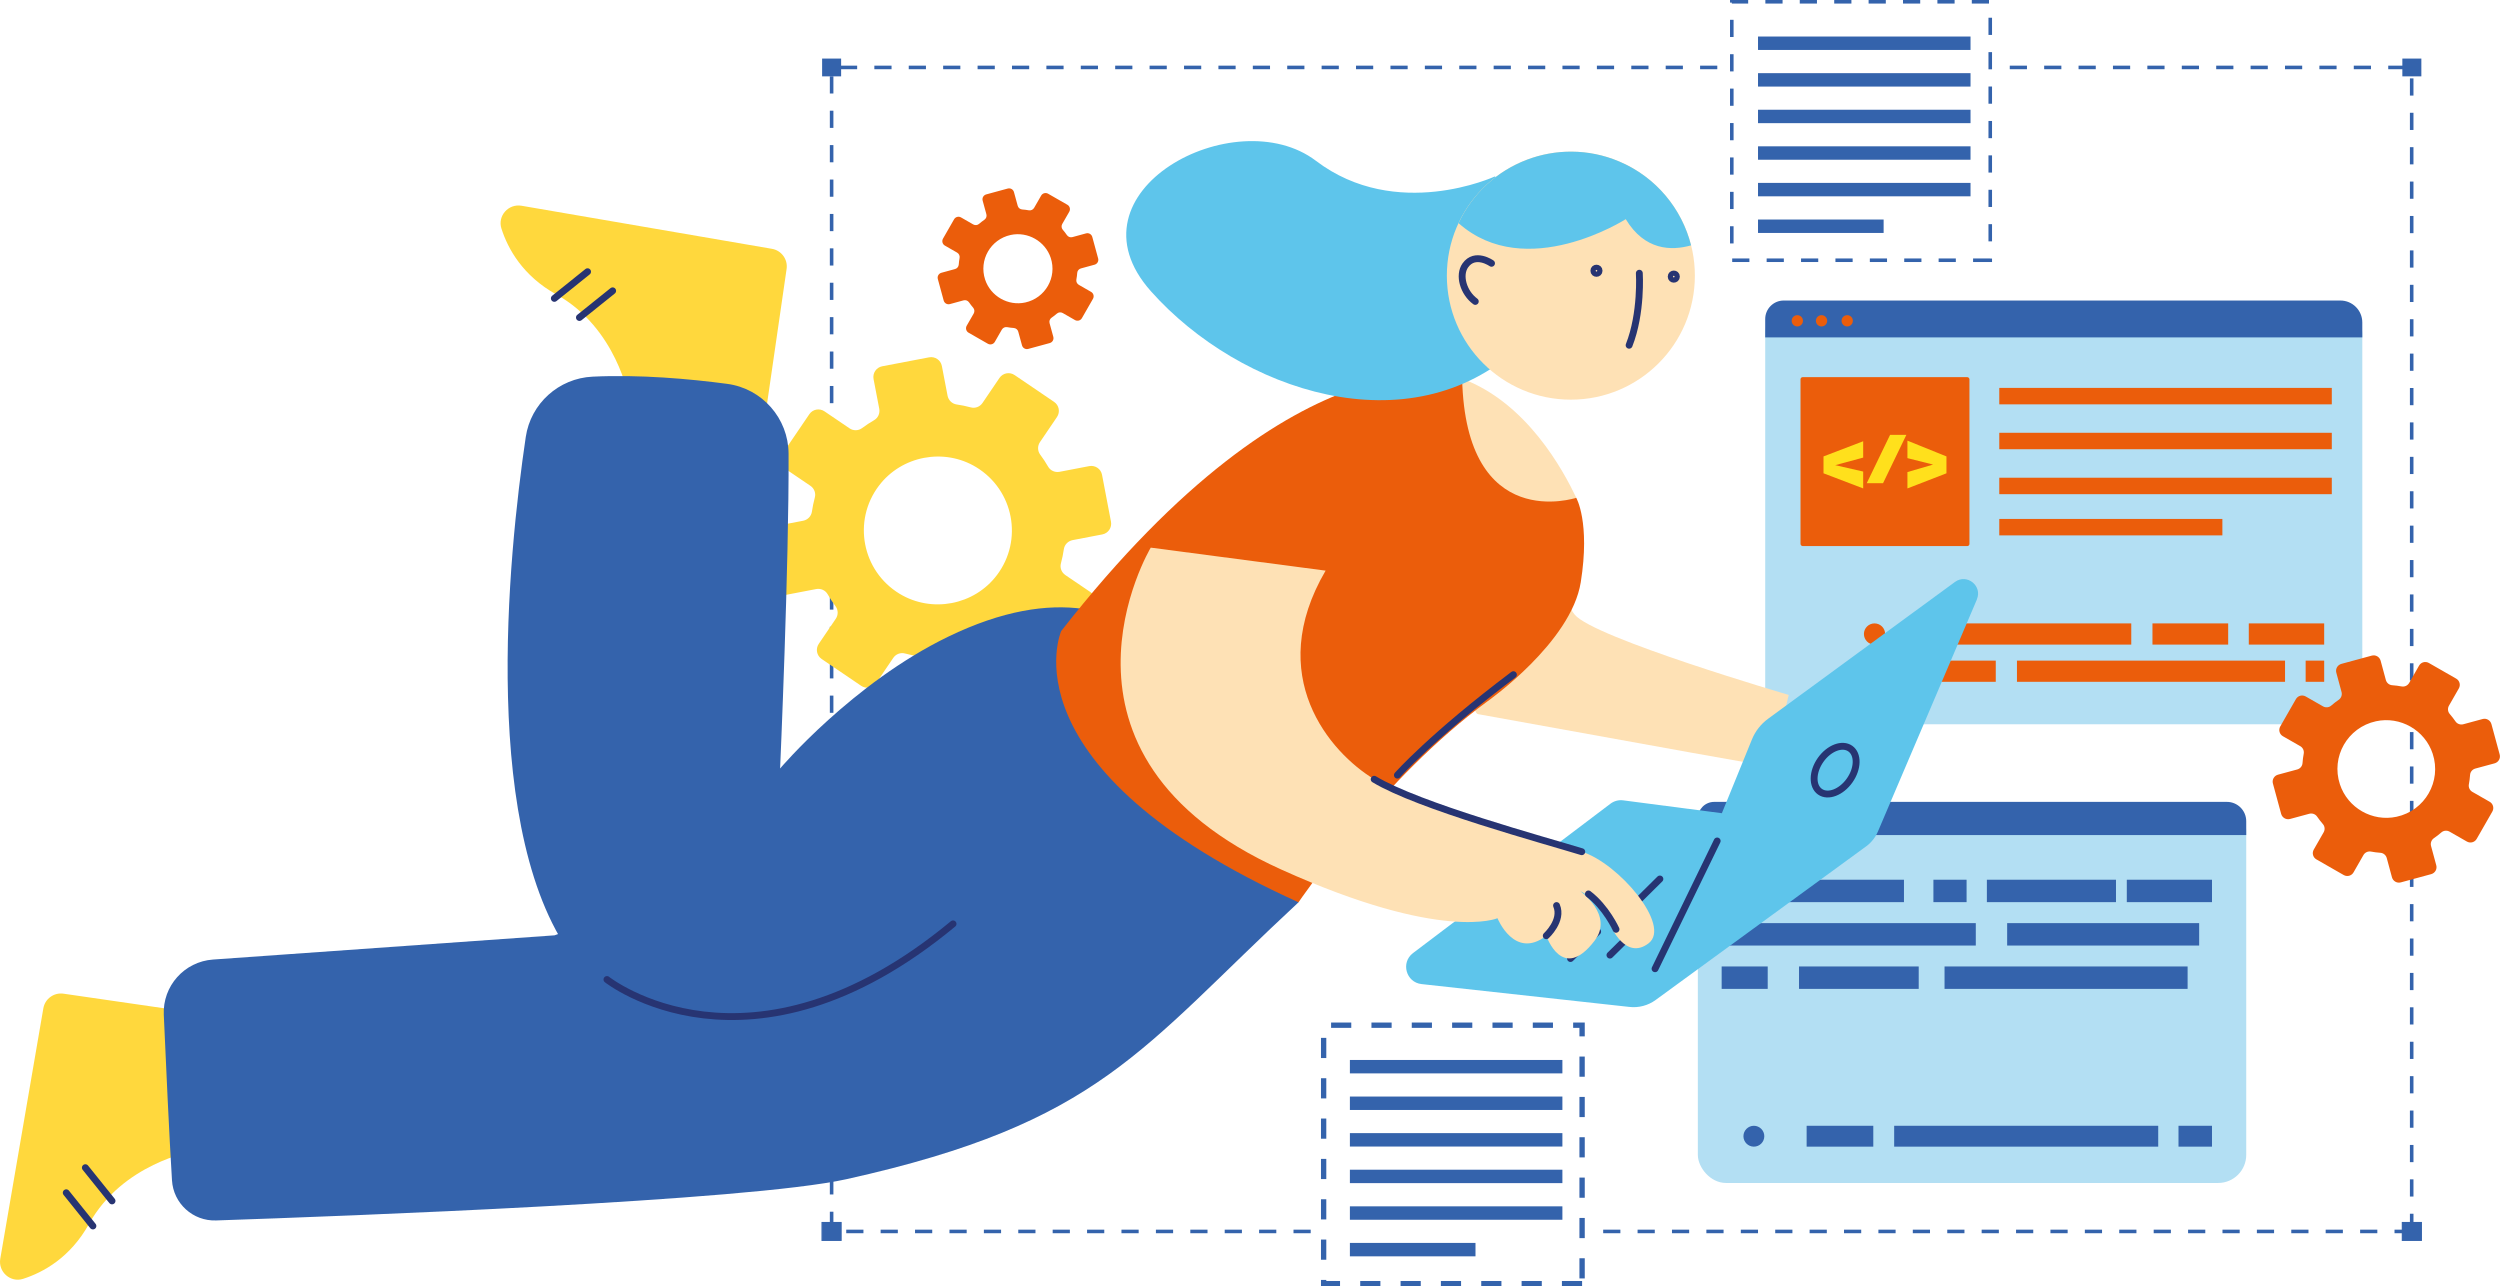 <?xml version="1.0" encoding="UTF-8"?><svg id="Capa_1" xmlns="http://www.w3.org/2000/svg" viewBox="0 0 469.52 241.58"><defs><style>.cls-1{fill:#b3dff3;}.cls-2{fill:#3463ac;}.cls-3{fill:#eb5d0b;}.cls-4{fill:#5ec5eb;}.cls-5{fill:#fee1b5;}.cls-6{stroke-miterlimit:10;}.cls-6,.cls-7{fill:none;stroke:#273472;stroke-width:1.29px;}.cls-7{stroke-linecap:round;stroke-linejoin:round;}.cls-8{fill:#ffe01c;}.cls-9{fill:#ffd83d;}</style></defs><rect class="cls-2" x="209.44" y="12.33" width="3.23" height=".67"/><rect class="cls-2" x="236.47" y="230.94" width="3.23" height=".67"/><rect class="cls-2" x="215.9" y="12.33" width="3.23" height=".67"/><rect class="cls-2" x="210.62" y="230.94" width="3.23" height=".67"/><rect class="cls-2" x="222.37" y="12.33" width="3.23" height=".67"/><rect class="cls-2" x="223.55" y="230.94" width="3.23" height=".67"/><rect class="cls-2" x="235.29" y="12.33" width="3.23" height=".67"/><rect class="cls-2" x="230.01" y="230.94" width="3.23" height=".67"/><rect class="cls-2" x="228.83" y="12.33" width="3.23" height=".67"/><rect class="cls-2" x="217.09" y="230.94" width="3.23" height=".67"/><rect class="cls-2" x="183.6" y="12.33" width="3.23" height=".67"/><rect class="cls-2" x="184.78" y="230.94" width="3.23" height=".67"/><rect class="cls-2" x="178.32" y="230.94" width="3.23" height=".67"/><rect class="cls-2" x="204.16" y="230.94" width="3.23" height=".67"/><rect class="cls-2" x="190.06" y="12.33" width="3.23" height=".67"/><rect class="cls-2" x="202.98" y="12.33" width="3.23" height=".67"/><rect class="cls-2" x="197.7" y="230.94" width="3.23" height=".67"/><rect class="cls-2" x="191.24" y="230.94" width="3.23" height=".67"/><rect class="cls-2" x="196.52" y="12.33" width="3.23" height=".67"/><rect class="cls-2" x="248.21" y="12.33" width="3.23" height=".67"/><rect class="cls-2" x="241.75" y="12.33" width="3.23" height=".67"/><rect class="cls-2" x="286.98" y="12.33" width="3.23" height=".67"/><rect class="cls-2" x="274.06" y="12.33" width="3.23" height=".67"/><rect class="cls-2" x="299.91" y="12.33" width="3.23" height=".67"/><rect class="cls-2" x="293.44" y="12.33" width="3.23" height=".67"/><rect class="cls-2" x="280.52" y="12.33" width="3.23" height=".67"/><rect class="cls-2" x="177.13" y="12.33" width="3.23" height=".67"/><rect class="cls-2" x="242.93" y="230.94" width="3.23" height=".67"/><rect class="cls-2" x="254.67" y="12.33" width="3.23" height=".67"/><rect class="cls-2" x="267.6" y="12.33" width="3.23" height=".67"/><rect class="cls-2" x="261.14" y="12.33" width="3.23" height=".67"/><rect class="cls-2" x="155.85" y="195.26" width=".67" height="3.23"/><rect class="cls-2" x="155.85" y="150.03" width=".67" height="3.23"/><rect class="cls-2" x="155.85" y="137.1" width=".67" height="3.23"/><rect class="cls-2" x="155.85" y="143.56" width=".67" height="3.23"/><rect class="cls-2" x="155.85" y="156.49" width=".67" height="3.23"/><rect class="cls-2" x="155.85" y="117.72" width=".67" height="3.23"/><rect class="cls-2" x="155.85" y="162.95" width=".67" height="3.23"/><rect class="cls-2" x="155.85" y="130.64" width=".67" height="3.23"/><rect class="cls-2" x="155.85" y="111.26" width=".67" height="3.23"/><rect class="cls-2" x="155.85" y="104.79" width=".67" height="3.23"/><rect class="cls-2" x="155.85" y="124.18" width=".67" height="3.23"/><rect class="cls-2" x="301.09" y="230.94" width="3.23" height=".67"/><rect class="cls-2" x="155.85" y="208.18" width=".67" height="3.23"/><rect class="cls-2" x="155.85" y="214.64" width=".67" height="3.23"/><rect class="cls-2" x="155.85" y="169.41" width=".67" height="3.23"/><rect class="cls-2" x="155.85" y="227.57" width=".67" height="3.23"/><rect class="cls-2" x="155.85" y="175.87" width=".67" height="3.23"/><rect class="cls-2" x="155.85" y="182.33" width=".67" height="3.23"/><rect class="cls-2" x="155.85" y="201.72" width=".67" height="3.23"/><rect class="cls-2" x="155.85" y="188.8" width=".67" height="3.23"/><rect class="cls-2" x="155.85" y="46.64" width=".67" height="3.23"/><rect class="cls-2" x="155.85" y="14.33" width=".67" height="3.23"/><rect class="cls-2" x="155.85" y="20.79" width=".67" height="3.23"/><rect class="cls-2" x="155.85" y="33.72" width=".67" height="3.23"/><rect class="cls-2" x="155.85" y="27.25" width=".67" height="3.23"/><rect class="cls-2" x="157.75" y="12.33" width="3.23" height=".67"/><rect class="cls-2" x="155.85" y="98.33" width=".67" height="3.23"/><rect class="cls-2" x="158.93" y="230.94" width="3.23" height=".67"/><rect class="cls-2" x="170.67" y="12.33" width="3.23" height=".67"/><rect class="cls-2" x="164.21" y="12.33" width="3.23" height=".67"/><rect class="cls-2" x="165.39" y="230.94" width="3.23" height=".67"/><rect class="cls-2" x="155.85" y="85.41" width=".67" height="3.23"/><rect class="cls-2" x="155.85" y="78.95" width=".67" height="3.23"/><rect class="cls-2" x="155.85" y="91.87" width=".67" height="3.23"/><rect class="cls-2" x="155.85" y="72.49" width=".67" height="3.23"/><rect class="cls-2" x="171.85" y="230.94" width="3.23" height=".67"/><rect class="cls-2" x="155.85" y="40.18" width=".67" height="3.23"/><rect class="cls-2" x="155.85" y="66.02" width=".67" height="3.23"/><rect class="cls-2" x="155.85" y="53.1" width=".67" height="3.23"/><rect class="cls-2" x="155.85" y="59.56" width=".67" height="3.23"/><rect class="cls-2" x="155.85" y="221.1" width=".67" height="3.23"/><rect class="cls-2" x="452.6" y="182.72" width=".67" height="3.23"/><rect class="cls-2" x="452.6" y="176.26" width=".67" height="3.23"/><rect class="cls-2" x="452.6" y="169.8" width=".67" height="3.23"/><rect class="cls-2" x="452.6" y="189.18" width=".67" height="3.23"/><rect class="cls-2" x="452.6" y="150.41" width=".67" height="3.23"/><rect class="cls-2" x="452.6" y="143.95" width=".67" height="3.23"/><rect class="cls-2" x="452.6" y="163.34" width=".67" height="3.23"/><rect class="cls-2" x="452.6" y="195.65" width=".67" height="3.23"/><rect class="cls-2" x="435.6" y="12.33" width="3.23" height=".67"/><rect class="cls-2" x="442.06" y="12.33" width="3.23" height=".67"/><rect class="cls-2" x="452.6" y="137.49" width=".67" height="3.23"/><rect class="cls-2" x="443.25" y="230.94" width="3.23" height=".67"/><rect class="cls-2" x="452.6" y="202.11" width=".67" height="3.23"/><rect class="cls-2" x="448.53" y="12.33" width="3.23" height=".67"/><rect class="cls-2" x="436.78" y="230.94" width="3.23" height=".67"/><polygon class="cls-2" points="452.6 230.94 449.71 230.94 449.71 231.61 452.94 231.61 452.94 231.18 453.27 231.18 453.27 227.95 452.6 227.95 452.6 230.94"/><rect class="cls-2" x="452.6" y="208.57" width=".67" height="3.23"/><rect class="cls-2" x="452.6" y="215.03" width=".67" height="3.23"/><rect class="cls-2" x="306.37" y="12.33" width="3.23" height=".67"/><rect class="cls-2" x="452.6" y="156.88" width=".67" height="3.23"/><rect class="cls-2" x="452.6" y="53.49" width=".67" height="3.23"/><rect class="cls-2" x="452.6" y="47.03" width=".67" height="3.23"/><rect class="cls-2" x="452.6" y="40.56" width=".67" height="3.23"/><rect class="cls-2" x="452.6" y="59.95" width=".67" height="3.23"/><rect class="cls-2" x="452.6" y="34.1" width=".67" height="3.23"/><rect class="cls-2" x="452.6" y="21.18" width=".67" height="3.23"/><rect class="cls-2" x="452.6" y="66.41" width=".67" height="3.23"/><rect class="cls-2" x="452.6" y="14.72" width=".67" height="3.23"/><rect class="cls-2" x="452.6" y="27.64" width=".67" height="3.23"/><rect class="cls-2" x="452.6" y="111.64" width=".67" height="3.23"/><rect class="cls-2" x="452.6" y="131.03" width=".67" height="3.23"/><rect class="cls-2" x="452.6" y="118.11" width=".67" height="3.23"/><rect class="cls-2" x="452.6" y="72.87" width=".67" height="3.23"/><rect class="cls-2" x="452.6" y="105.18" width=".67" height="3.23"/><rect class="cls-2" x="452.6" y="124.57" width=".67" height="3.23"/><rect class="cls-2" x="452.6" y="98.72" width=".67" height="3.23"/><rect class="cls-2" x="452.6" y="85.8" width=".67" height="3.23"/><rect class="cls-2" x="452.6" y="79.33" width=".67" height="3.23"/><rect class="cls-2" x="452.6" y="92.26" width=".67" height="3.23"/><rect class="cls-2" x="452.6" y="221.49" width=".67" height="3.23"/><rect class="cls-2" x="346.32" y="230.94" width="3.23" height=".67"/><rect class="cls-2" x="339.86" y="230.94" width="3.23" height=".67"/><rect class="cls-2" x="359.24" y="230.94" width="3.23" height=".67"/><rect class="cls-2" x="365.71" y="230.94" width="3.23" height=".67"/><rect class="cls-2" x="352.78" y="230.94" width="3.23" height=".67"/><rect class="cls-2" x="314.01" y="230.94" width="3.23" height=".67"/><rect class="cls-2" x="312.83" y="12.33" width="3.23" height=".67"/><rect class="cls-2" x="307.55" y="230.94" width="3.23" height=".67"/><rect class="cls-2" x="319.29" y="12.33" width="3.23" height=".67"/><rect class="cls-2" x="333.4" y="230.94" width="3.23" height=".67"/><rect class="cls-2" x="320.47" y="230.94" width="3.23" height=".67"/><rect class="cls-2" x="326.94" y="230.94" width="3.23" height=".67"/><rect class="cls-2" x="403.29" y="12.33" width="3.23" height=".67"/><rect class="cls-2" x="410.94" y="230.94" width="3.23" height=".67"/><rect class="cls-2" x="416.22" y="12.33" width="3.23" height=".67"/><rect class="cls-2" x="409.76" y="12.33" width="3.23" height=".67"/><rect class="cls-2" x="404.48" y="230.94" width="3.23" height=".67"/><rect class="cls-2" x="423.86" y="230.94" width="3.23" height=".67"/><rect class="cls-2" x="430.32" y="230.94" width="3.23" height=".67"/><rect class="cls-2" x="429.14" y="12.33" width="3.23" height=".67"/><rect class="cls-2" x="417.4" y="230.94" width="3.23" height=".67"/><rect class="cls-2" x="422.68" y="12.33" width="3.23" height=".67"/><rect class="cls-2" x="377.45" y="12.33" width="3.23" height=".67"/><rect class="cls-2" x="383.91" y="12.33" width="3.23" height=".67"/><rect class="cls-2" x="378.63" y="230.94" width="3.23" height=".67"/><rect class="cls-2" x="372.17" y="230.94" width="3.23" height=".67"/><rect class="cls-2" x="385.09" y="230.94" width="3.23" height=".67"/><rect class="cls-2" x="398.01" y="230.94" width="3.23" height=".67"/><rect class="cls-2" x="391.55" y="230.94" width="3.23" height=".67"/><rect class="cls-2" x="396.83" y="12.33" width="3.23" height=".67"/><rect class="cls-2" x="390.37" y="12.33" width="3.23" height=".67"/><rect class="cls-2" x="154.4" y="11" width="3.57" height="3.34"/><rect class="cls-2" x="451.18" y="11" width="3.57" height="3.34"/><rect class="cls-2" x="154.4" y="229.6" width="3.57" height="3.34"/><path class="cls-2" d="m154.28,233.06h3.79v-3.57h-3.79v3.57Zm.22-3.34h3.34v3.12h-3.34v-3.12Z"/><rect class="cls-2" x="451.18" y="229.6" width="3.57" height="3.34"/><path class="cls-2" d="m451.07,233.06h3.79v-3.57h-3.79v3.57Zm.22-3.34h3.34v3.12h-3.34v-3.12Z"/><rect class="cls-1" x="331.52" y="56.75" width="112.14" height="79.27" rx="5.98" ry="5.98"/><path class="cls-2" d="m439.54,56.44h-104.54c-1.92,0-3.48,1.56-3.48,3.48v3.45h112.14v-2.81c0-2.27-1.84-4.12-4.12-4.12Z"/><path class="cls-3" d="m337.55,59.19c-.59,0-1.06.47-1.06,1.06s.47,1.06,1.06,1.06,1.06-.47,1.06-1.06-.47-1.06-1.06-1.06Z"/><path class="cls-3" d="m342.1,59.19c-.59,0-1.06.47-1.06,1.06s.47,1.06,1.06,1.06,1.06-.47,1.06-1.06-.47-1.06-1.06-1.06Z"/><path class="cls-3" d="m346.92,59.19c-.59,0-1.06.47-1.06,1.06s.47,1.06,1.06,1.06,1.06-.47,1.06-1.06-.47-1.06-1.06-1.06Z"/><rect class="cls-3" x="338.15" y="70.83" width="31.73" height="31.73" rx=".41" ry=".41"/><rect class="cls-3" x="375.48" y="89.72" width="62.45" height="3.09"/><rect class="cls-3" x="375.48" y="97.46" width="41.9" height="3.09"/><rect class="cls-3" x="375.48" y="72.85" width="62.45" height="3.09"/><rect class="cls-3" x="375.48" y="81.28" width="62.45" height="3.09"/><polygon class="cls-8" points="342.47 88.89 349.92 91.73 349.92 88.56 344.67 87.36 349.92 85.94 349.92 82.87 342.47 85.72 342.47 88.89"/><polygon class="cls-8" points="350.59 90.75 353.65 90.75 358.03 81.67 354.97 81.67 350.59 90.75"/><polygon class="cls-8" points="358.23 86.04 363.05 87.25 358.23 88.66 358.23 91.73 365.56 88.89 365.56 85.72 358.23 82.76 358.23 86.04"/><path class="cls-3" d="m352.05,117.08c-1.1,0-1.99.89-1.99,1.99s.89,1.99,1.99,1.99,1.99-.89,1.99-1.99-.89-1.99-1.99-1.99Z"/><rect class="cls-3" x="362.11" y="117.08" width="38.16" height="3.98"/><rect class="cls-3" x="404.25" y="117.08" width="14.22" height="3.98"/><rect class="cls-3" x="422.34" y="117.08" width="14.16" height="3.98"/><path class="cls-3" d="m352.05,124.07c-1.1,0-1.99.89-1.99,1.99s.89,1.99,1.99,1.99,1.99-.89,1.99-1.99-.89-1.99-1.99-1.99Z"/><rect class="cls-3" x="362.11" y="124.07" width="12.71" height="3.98"/><rect class="cls-3" x="378.8" y="124.07" width="50.35" height="3.98"/><rect class="cls-3" x="433.02" y="124.07" width="3.48" height="3.98"/><rect class="cls-2" x="325.32" y="48.54" width="3.23" height=".67"/><rect class="cls-2" x="344.71" y="48.54" width="3.23" height=".67"/><rect class="cls-2" x="324.91" y="42.49" width=".67" height="3.23"/><rect class="cls-2" x="331.79" y="48.54" width="3.23" height=".67"/><rect class="cls-2" x="344.48" width="3.23" height=".67"/><rect class="cls-2" x="338.25" y="48.54" width="3.23" height=".67"/><rect class="cls-2" x="338.01" width="3.23" height=".67"/><rect class="cls-2" x="331.55" width="3.23" height=".67"/><rect class="cls-2" x="324.91" y="10.18" width=".67" height="3.23"/><rect class="cls-2" x="324.91" y="3.72" width=".67" height="3.23"/><polygon class="cls-2" points="325.25 .67 328.32 .67 328.32 0 324.91 0 324.91 .49 325.25 .49 325.25 .67"/><rect class="cls-2" x="324.91" y="23.11" width=".67" height="3.23"/><rect class="cls-2" x="324.91" y="29.57" width=".67" height="3.23"/><rect class="cls-2" x="324.91" y="36.03" width=".67" height="3.23"/><rect class="cls-2" x="324.91" y="16.64" width=".67" height="3.23"/><rect class="cls-2" x="370.32" width="3.23" height=".67"/><rect class="cls-2" x="373.45" y="42.1" width=".67" height="3.23"/><rect class="cls-2" x="373.45" y="22.72" width=".67" height="3.23"/><rect class="cls-2" x="373.45" y="35.64" width=".67" height="3.23"/><rect class="cls-2" x="373.45" y="29.18" width=".67" height="3.23"/><rect class="cls-2" x="350.94" width="3.23" height=".67"/><rect class="cls-2" x="373.45" y="3.33" width=".67" height="3.23"/><rect class="cls-2" x="373.45" y="9.79" width=".67" height="3.23"/><rect class="cls-2" x="373.45" y="16.25" width=".67" height="3.23"/><rect class="cls-2" x="357.63" y="48.54" width="3.23" height=".67"/><rect class="cls-2" x="357.4" width="3.23" height=".67"/><rect class="cls-2" x="351.17" y="48.54" width="3.23" height=".67"/><polygon class="cls-2" points="373.79 48.54 370.56 48.54 370.56 49.21 374.12 49.21 374.12 48.56 373.79 48.56 373.79 48.54"/><rect class="cls-2" x="364.09" y="48.54" width="3.23" height=".67"/><rect class="cls-2" x="363.86" width="3.23" height=".67"/><rect class="cls-2" x="330.17" y="27.48" width="39.91" height="2.52"/><rect class="cls-2" x="330.17" y="34.35" width="39.91" height="2.52"/><rect class="cls-2" x="330.17" y="6.86" width="39.91" height="2.52"/><rect class="cls-2" x="330.17" y="41.23" width="23.59" height="2.52"/><rect class="cls-2" x="330.17" y="20.61" width="39.91" height="2.52"/><rect class="cls-2" x="330.17" y="13.74" width="39.91" height="2.52"/><rect class="cls-1" x="318.87" y="150.88" width="102.99" height="71.29" rx="5.27" ry="5.27"/><path class="cls-2" d="m418.23,150.6h-96.29c-1.7,0-3.07,1.38-3.07,3.07v3.16h102.99v-2.6c0-2.01-1.63-3.63-3.63-3.63Z"/><path class="cls-1" d="m324.3,153.07c-.53,0-.95.43-.95.95s.43.95.95.95.95-.43.95-.95-.43-.95-.95-.95Z"/><path class="cls-1" d="m328.39,153.07c-.53,0-.95.43-.95.95s.43.95.95.95.95-.43.95-.95-.43-.95-.95-.95Z"/><path class="cls-1" d="m332.73,153.07c-.53,0-.95.43-.95.95s.43.95.95.95.95-.43.95-.95-.43-.95-.95-.95Z"/><path class="cls-2" d="m329.39,211.43c-1.08,0-1.96.88-1.96,1.96s.88,1.96,1.96,1.96,1.96-.88,1.96-1.96-.88-1.96-1.96-1.96Z"/><rect class="cls-2" x="339.3" y="211.43" width="12.52" height="3.92"/><rect class="cls-2" x="355.74" y="211.43" width="49.59" height="3.92"/><rect class="cls-2" x="409.14" y="211.43" width="6.29" height="3.92"/><rect class="cls-2" x="323.34" y="165.22" width="34.24" height="4.21"/><rect class="cls-2" x="363.11" y="165.22" width="6.23" height="4.21"/><rect class="cls-2" x="373.15" y="165.22" width="24.25" height="4.21"/><rect class="cls-2" x="399.43" y="165.22" width="16" height="4.21"/><rect class="cls-2" x="323.34" y="173.37" width="47.73" height="4.21"/><rect class="cls-2" x="376.96" y="173.37" width="36.06" height="4.21"/><rect class="cls-2" x="323.34" y="181.51" width="8.65" height="4.21"/><rect class="cls-2" x="337.87" y="181.51" width="22.48" height="4.21"/><rect class="cls-2" x="365.2" y="181.51" width="45.65" height="4.21"/><rect class="cls-2" x="249.99" y="192.04" width="3.79" height="1"/><rect class="cls-2" x="255.46" y="240.58" width="3.79" height="1"/><polygon class="cls-2" points="249.09 240.38 248.09 240.38 248.09 241.58 251.67 241.58 251.67 240.58 249.09 240.58 249.09 240.38"/><rect class="cls-2" x="265.14" y="192.04" width="3.79" height="1"/><rect class="cls-2" x="257.57" y="192.04" width="3.79" height="1"/><rect class="cls-2" x="263.04" y="240.58" width="3.79" height="1"/><rect class="cls-2" x="248.09" y="194.92" width="1" height="3.79"/><rect class="cls-2" x="248.09" y="202.5" width="1" height="3.79"/><rect class="cls-2" x="270.61" y="240.58" width="3.79" height="1"/><rect class="cls-2" x="248.09" y="210.07" width="1" height="3.79"/><rect class="cls-2" x="248.09" y="232.8" width="1" height="3.79"/><rect class="cls-2" x="248.09" y="225.23" width="1" height="3.79"/><rect class="cls-2" x="248.09" y="217.65" width="1" height="3.79"/><rect class="cls-2" x="287.87" y="192.04" width="3.79" height="1"/><rect class="cls-2" x="296.63" y="213.58" width="1" height="3.79"/><rect class="cls-2" x="296.63" y="206.01" width="1" height="3.79"/><rect class="cls-2" x="296.63" y="221.16" width="1" height="3.79"/><rect class="cls-2" x="296.63" y="198.43" width="1" height="3.79"/><polygon class="cls-2" points="295.45 193.04 296.63 193.04 296.63 194.64 297.63 194.64 297.63 192.04 295.45 192.04 295.45 193.04"/><rect class="cls-2" x="296.63" y="228.74" width="1" height="3.79"/><rect class="cls-2" x="293.34" y="240.58" width="3.79" height="1"/><rect class="cls-2" x="278.19" y="240.58" width="3.79" height="1"/><rect class="cls-2" x="280.3" y="192.04" width="3.79" height="1"/><rect class="cls-2" x="272.72" y="192.04" width="3.79" height="1"/><rect class="cls-2" x="296.63" y="236.31" width="1" height="3.79"/><rect class="cls-2" x="285.77" y="240.58" width="3.79" height="1"/><rect class="cls-2" x="253.52" y="226.56" width="39.91" height="2.52"/><rect class="cls-2" x="253.52" y="233.43" width="23.59" height="2.52"/><rect class="cls-2" x="253.52" y="219.68" width="39.91" height="2.52"/><rect class="cls-2" x="253.52" y="199.07" width="39.91" height="2.52"/><rect class="cls-2" x="253.52" y="212.81" width="39.91" height="2.52"/><rect class="cls-2" x="253.52" y="205.94" width="39.91" height="2.52"/><path class="cls-9" d="m206.97,89.17c-.21-1.11-1.28-1.84-2.4-1.63l-5.58,1.07c-.85.16-1.71-.22-2.14-.96-.45-.78-.95-1.55-1.5-2.28-.51-.69-.52-1.64-.03-2.35l3.19-4.7c.64-.94.39-2.21-.54-2.84l-7.42-5.04c-.94-.64-2.21-.39-2.84.54l-3.19,4.7c-.48.71-1.36,1.06-2.2.83-.88-.24-1.78-.42-2.67-.55-.85-.13-1.52-.79-1.69-1.64l-1.07-5.58c-.21-1.11-1.28-1.84-2.4-1.63l-8.8,1.68c-1.11.21-1.84,1.28-1.63,2.4l1.07,5.58c.16.85-.22,1.71-.96,2.14-.78.45-1.55.95-2.28,1.5-.69.51-1.64.52-2.35.03l-4.7-3.19c-.94-.64-2.21-.39-2.84.54l-5.04,7.42c-.64.94-.39,2.21.54,2.84l4.7,3.19c.71.48,1.06,1.36.83,2.2-.24.88-.42,1.78-.55,2.67-.13.85-.79,1.52-1.64,1.69l-5.58,1.07c-1.11.21-1.84,1.28-1.63,2.4l1.68,8.8c.21,1.11,1.28,1.84,2.4,1.63l5.58-1.07c.85-.16,1.71.22,2.14.96.45.78.95,1.55,1.5,2.28.51.69.52,1.64.03,2.35l-3.19,4.7c-.64.94-.39,2.21.54,2.84l7.42,5.04c.94.64,2.21.39,2.84-.54l3.19-4.7c.48-.71,1.36-1.06,2.2-.83.88.24,1.78.42,2.67.55.85.13,1.52.79,1.69,1.64l1.07,5.58c.21,1.11,1.28,1.84,2.4,1.63l8.8-1.68c1.11-.21,1.84-1.28,1.63-2.4l-1.07-5.58c-.16-.85.22-1.71.96-2.14.78-.45,1.55-.95,2.28-1.5.69-.51,1.64-.52,2.35-.03l4.7,3.19c.94.64,2.21.39,2.84-.54l5.04-7.42c.64-.94.39-2.21-.54-2.84l-4.7-3.19c-.71-.48-1.06-1.36-.83-2.2.24-.88.42-1.78.55-2.67.13-.85.79-1.52,1.64-1.69l5.58-1.07c1.11-.21,1.84-1.28,1.63-2.4l-1.68-8.8Zm-19.75,18.85c-4.26,5.64-12.23,7.16-18.28,3.49-7.06-4.29-8.86-13.7-3.88-20.28,4.26-5.64,12.23-7.16,18.28-3.49,7.06,4.29,8.86,13.7,3.88,20.28Z"/><path class="cls-3" d="m205.14,44.5c-.14-.51-.66-.81-1.17-.67l-2.56.7c-.39.11-.8-.04-1.03-.37-.24-.35-.5-.69-.78-1.01-.26-.3-.3-.74-.1-1.09l1.32-2.3c.26-.46.1-1.04-.35-1.3l-3.63-2.08c-.46-.26-1.04-.1-1.3.35l-1.32,2.3c-.2.35-.6.54-.99.47-.42-.08-.84-.13-1.26-.16-.4-.03-.74-.31-.84-.7l-.7-2.56c-.14-.51-.66-.81-1.17-.67l-4.04,1.1c-.51.14-.81.66-.67,1.17l.7,2.56c.11.39-.04.8-.37,1.03-.35.24-.69.5-1.01.78-.3.26-.74.3-1.09.1l-2.3-1.32c-.46-.26-1.04-.1-1.3.36l-2.08,3.63c-.26.46-.1,1.04.35,1.3l2.3,1.32c.35.2.54.6.47.99-.08.42-.13.84-.16,1.26-.03.4-.31.74-.7.84l-2.56.7c-.51.14-.81.66-.67,1.17l1.1,4.04c.14.51.66.81,1.17.67l2.56-.7c.39-.11.8.04,1.03.37.24.35.5.69.78,1.01.26.3.3.74.1,1.09l-1.32,2.3c-.26.46-.1,1.04.35,1.3l3.63,2.08c.46.26,1.04.1,1.3-.35l1.32-2.3c.2-.35.6-.54.99-.47.42.08.84.13,1.26.16.4.03.74.31.84.7l.7,2.56c.14.51.66.81,1.17.67l4.04-1.1c.51-.14.81-.66.67-1.17l-.7-2.56c-.11-.39.04-.8.37-1.03.35-.24.69-.5,1.01-.78.3-.26.74-.3,1.09-.1l2.3,1.32c.46.26,1.04.1,1.3-.36l2.08-3.63c.26-.46.1-1.04-.35-1.3l-2.3-1.32c-.35-.2-.54-.6-.47-.99.08-.42.13-.84.16-1.26.03-.4.31-.74.7-.84l2.56-.7c.51-.14.81-.66.67-1.17l-1.1-4.04Zm-12.59,12.31c-3.22.7-6.51-1.18-7.54-4.31-1.2-3.66,1.02-7.54,4.79-8.37,3.22-.7,6.51,1.18,7.54,4.31,1.2,3.66-1.02,7.54-4.79,8.37Z"/><path class="cls-9" d="m118.12,74.74s-2.31-13.15-13.61-19.42c-6.36-3.53-9.13-8.62-10.34-12.4-.76-2.38,1.32-4.7,3.78-4.28l47.03,8.09c1.79.31,3.01,1.99,2.75,3.78l-4.04,27.84-25.55-3.62Z"/><line class="cls-7" x1="110.35" y1="51.03" x2="104.11" y2="56.04"/><line class="cls-7" x1="115.06" y1="54.62" x2="108.82" y2="59.63"/><path class="cls-5" d="m335.93,130.51s-36.73-10.74-40.21-15.1c-3.48-4.35.3-11.99.3-11.99l-10.69-8.79-7.57,20.45s-2.3,18.64-.18,19.04c2.12.4,40.12,7.25,40.12,7.25l14.97,2.66,3.27-13.53Z"/><path class="cls-9" d="m36.15,216.23s-13.15,2.31-19.42,13.61c-3.53,6.36-8.62,9.13-12.4,10.34-2.38.76-4.7-1.32-4.28-3.78l8.09-47.03c.31-1.79,1.99-3.01,3.78-2.75l27.84,4.04-3.62,25.55Z"/><line class="cls-7" x1="12.44" y1="224.01" x2="17.45" y2="230.25"/><line class="cls-7" x1="16.03" y1="219.3" x2="21.04" y2="225.54"/><path class="cls-2" d="m32.3,221.68c-.52-8.45-1.14-21.97-1.54-31.1-.24-5.39,3.86-9.99,9.25-10.37l64.16-4.55,56.88-22.31s40.74-52.55,66.76-16.1c26.02,36.45,2.3,2.34,2.3,2.34l10.58,19.26,3.18,10.61c-29.72,27.59-37.14,41.39-84.9,52-18.5,4.11-94.05,6.93-118.39,7.75-4.35.15-8.02-3.19-8.28-7.53Z"/><path class="cls-2" d="m230.11,139.59s-11.17-39.8-52.04-20.01c-17.98,8.71-31.56,24.75-31.56,24.75,0,0,1.69-38.3,1.59-59.12-.03-6.64-4.96-12.25-11.54-13.12-7.01-.93-16.39-1.78-25.28-1.35-6.35.31-11.61,5.05-12.54,11.34-3.28,22.19-8.78,75.38,9.51,98.55,23.42,29.67,85.05-14.83,85.05-14.83l36.8-26.22Z"/><path class="cls-7" d="m113.99,183.96s26.78,21.23,65-10.45"/><path class="cls-5" d="m296.04,93.48c-2.46-5.14-9.24-17.8-21.43-22.36-11.08-4.14.26,31.31,21.43,22.36Z"/><path class="cls-3" d="m243.87,169.46s15.81-23.38,35.54-37.78c0,0,15.67-11.03,17.47-22.33,1.8-11.3-.85-15.86-.85-15.86,0,0-20.73,6.9-21.43-22.36,0,0-30.09-10.47-75.3,47.39,0,0-11.31,25.66,44.57,50.94Z"/><path class="cls-4" d="m280.74,33.14s-18.48,8.55-33.6-2.94c-15.12-11.49-47.69,5.77-30.97,24.52,16.72,18.75,48.54,29.43,69.07,10.49s-4.51-32.07-4.51-32.07Z"/><circle class="cls-5" cx="295.02" cy="51.77" r="23.29"/><path class="cls-4" d="m273.93,41.91c5.27-11.29,18.58-16.48,30.15-11.59,6.99,2.95,11.79,8.93,13.52,15.76-3.73,1.06-8.73.95-12.27-4.92,0,0-18.74,12-31.4.75Z"/><path class="cls-7" d="m307.88,51.31s.48,7.46-1.92,13.53"/><circle class="cls-7" cx="299.83" cy="50.85" r=".49"/><circle class="cls-7" cx="314.35" cy="51.95" r=".49"/><path class="cls-7" d="m280.12,49.45s-3.09-2.19-4.92.39c-1.31,1.84-.37,5.13,1.87,6.77"/><path class="cls-7" d="m262.44,145.58s6.49-7.36,21.79-18.87"/><path class="cls-4" d="m371.28,112.58l-18.58,43.56c-.48,1.13-1.26,2.12-2.26,2.84l-39.49,28.82c-1.42,1.04-3.18,1.51-4.93,1.31l-39.04-4.29c-2.92-.32-3.95-4.05-1.61-5.82l37.09-28.06c.68-.51,1.53-.74,2.38-.63l18.54,2.42,5.65-13.86c.63-1.55,1.68-2.89,3.03-3.88l35.09-25.69c2.24-1.64,5.21.72,4.12,3.27Z"/><ellipse class="cls-6" cx="344.65" cy="144.64" rx="4.95" ry="3.34" transform="translate(28.14 343.45) rotate(-54.9)"/><line class="cls-7" x1="322.5" y1="157.94" x2="310.83" y2="181.94"/><line class="cls-7" x1="307.47" y1="174.33" x2="302.36" y2="179.38"/><line class="cls-7" x1="311.74" y1="165.08" x2="306.64" y2="170.13"/><line class="cls-7" x1="300.05" y1="174.97" x2="294.95" y2="180.02"/><path class="cls-5" d="m302.48,173.83s2.8,6.64,7.14,3.33c4.33-3.31-5.64-15.07-12.55-17.2s-30.65-8.55-38.99-13.61c-8.34-5.06-20.7-19.38-9.12-39.18l-32.84-4.32s-23.24,38.87,24.5,60.45c30.28,13.69,40.62,9.15,40.62,9.15,0,0,3.18,7.9,9.17,3.29,0,0,3,8.92,9.07.93,3.64-4.79-2.67-9.29-2.67-9.29,0,0,2.59.91,5.69,6.45Z"/><path class="cls-7" d="m297.07,159.96c-6.91-2.13-30.65-8.55-38.99-13.61"/><path class="cls-7" d="m303.5,174.53s-1.85-4.11-5.18-6.64"/><path class="cls-7" d="m290.4,175.74s3.13-2.86,1.93-5.67"/><path class="cls-3" d="m467.91,135.99c-.2-.72-.94-1.15-1.66-.95l-3.62.98c-.55.15-1.14-.06-1.46-.52-.34-.5-.71-.97-1.1-1.42-.37-.43-.42-1.05-.14-1.54l1.86-3.25c.37-.65.15-1.47-.5-1.84l-5.13-2.94c-.65-.37-1.47-.15-1.84.5l-1.86,3.25c-.28.49-.84.76-1.4.66-.59-.11-1.18-.19-1.79-.23-.57-.04-1.04-.44-1.19-.99l-.98-3.62c-.2-.72-.94-1.15-1.66-.95l-5.71,1.55c-.72.2-1.15.94-.95,1.66l.98,3.62c.15.55-.06,1.14-.52,1.46-.5.34-.97.71-1.42,1.1-.43.37-1.05.42-1.54.14l-3.25-1.86c-.65-.37-1.47-.15-1.84.5l-2.94,5.13c-.37.65-.15,1.47.5,1.84l3.25,1.86c.49.28.76.84.66,1.4-.11.59-.19,1.18-.23,1.79-.04.57-.44,1.04-.99,1.19l-3.62.98c-.72.2-1.15.94-.95,1.66l1.55,5.71c.2.72.94,1.14,1.66.95l3.62-.98c.55-.15,1.14.06,1.46.52.34.5.71.97,1.1,1.42.37.43.42,1.05.14,1.54l-1.86,3.25c-.37.65-.15,1.47.5,1.84l5.13,2.94c.65.37,1.47.15,1.84-.5l1.86-3.25c.28-.49.84-.76,1.4-.66.59.11,1.18.19,1.79.23.57.04,1.04.44,1.19.99l.98,3.62c.2.72.94,1.15,1.66.95l5.71-1.55c.72-.2,1.15-.94.95-1.66l-.98-3.62c-.15-.55.06-1.14.52-1.46.5-.34.97-.71,1.42-1.1.43-.37,1.05-.42,1.54-.14l3.25,1.86c.65.37,1.47.15,1.84-.5l2.94-5.13c.37-.65.15-1.47-.5-1.84l-3.25-1.86c-.49-.28-.76-.84-.66-1.4.11-.59.19-1.18.23-1.79.04-.57.44-1.04.99-1.19l3.62-.98c.72-.2,1.15-.94.95-1.66l-1.55-5.71Zm-17.8,17.4c-4.56,1-9.21-1.66-10.66-6.1-1.7-5.18,1.44-10.67,6.77-11.83,4.56-1,9.21,1.66,10.66,6.1,1.7,5.18-1.44,10.67-6.77,11.83Z"/></svg>